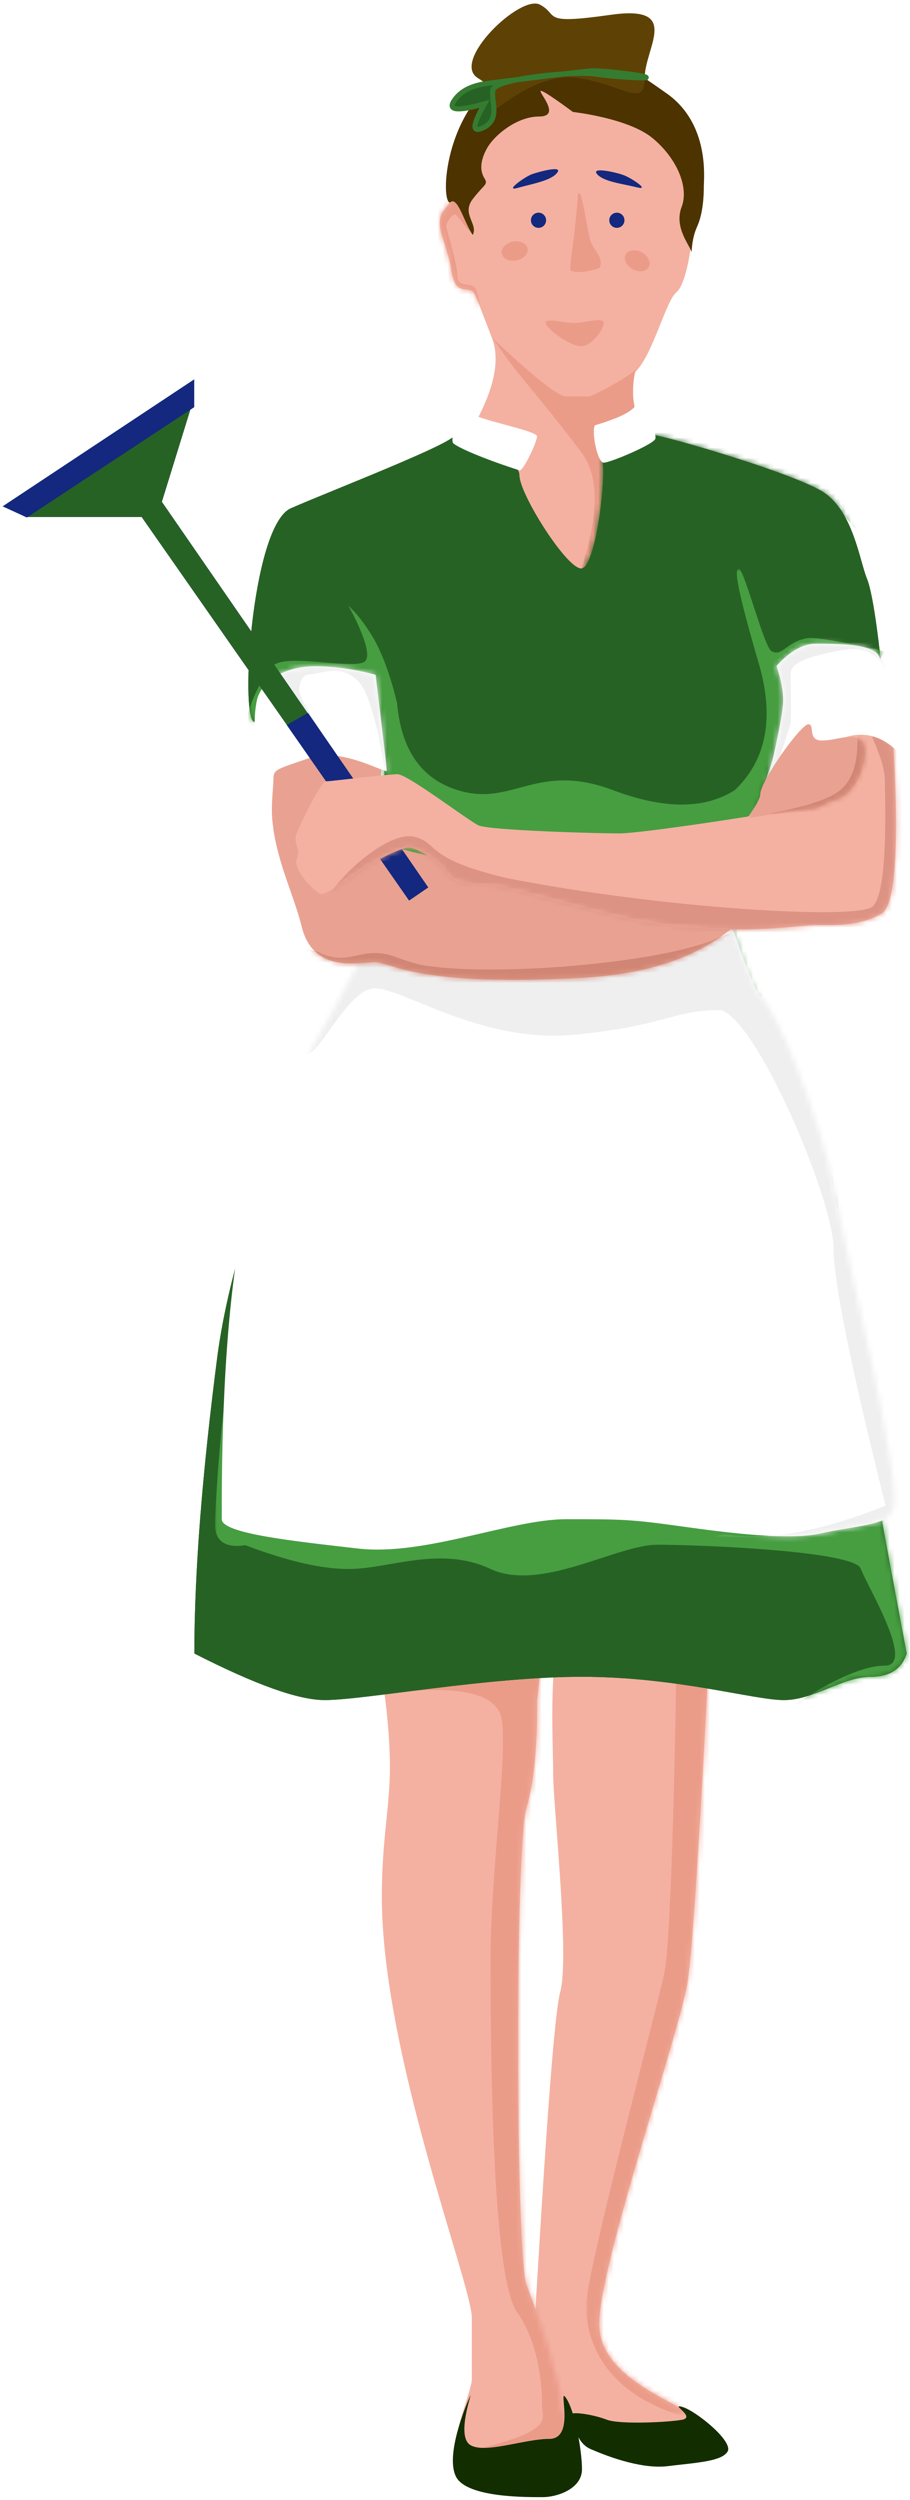 <?xml version="1.0" encoding="utf-8"?>
<!-- Generator: Adobe Illustrator 24.0.1, SVG Export Plug-In . SVG Version: 6.00 Build 0)  -->
<svg version="1.1" id="Layer_1" xmlns="http://www.w3.org/2000/svg" xmlns:xlink="http://www.w3.org/1999/xlink" x="0px" y="0px"
	 viewBox="0 0 180 494" style="enable-background:new 0 0 180 494;" xml:space="preserve">
<style type="text/css">
	.st0{fill-rule:evenodd;clip-rule:evenodd;fill:#F4B1A1;}
	.st1{filter:url(#Adobe_OpacityMaskFilter);}
	.st2{fill-rule:evenodd;clip-rule:evenodd;fill:#FFFFFF;}
	.st3{mask:url(#mask-2_1_);fill-rule:evenodd;clip-rule:evenodd;fill:#EB9C89;}
	.st4{filter:url(#Adobe_OpacityMaskFilter_1_);}
	.st5{mask:url(#mask-4_1_);fill-rule:evenodd;clip-rule:evenodd;fill:#EB9C89;}
	.st6{fill-rule:evenodd;clip-rule:evenodd;fill:#122D00;}
	.st7{filter:url(#Adobe_OpacityMaskFilter_2_);}
	.st8{mask:url(#mask-6_1_);fill-rule:evenodd;clip-rule:evenodd;fill:#EB9C89;}
	.st9{fill-rule:evenodd;clip-rule:evenodd;fill:#13287E;}
	.st10{fill-rule:evenodd;clip-rule:evenodd;fill:#EB9C89;}
	.st11{fill-rule:evenodd;clip-rule:evenodd;fill:#276225;}
	.st12{filter:url(#Adobe_OpacityMaskFilter_3_);}
	.st13{mask:url(#mask-8_1_);fill-rule:evenodd;clip-rule:evenodd;fill:#469E41;}
	.st14{filter:url(#Adobe_OpacityMaskFilter_4_);}
	.st15{mask:url(#mask-8_2_);fill-rule:evenodd;clip-rule:evenodd;fill:#276225;}
	.st16{filter:url(#Adobe_OpacityMaskFilter_5_);}
	.st17{mask:url(#mask-10_1_);fill-rule:evenodd;clip-rule:evenodd;fill:#EFEFEF;}
	.st18{fill-rule:evenodd;clip-rule:evenodd;fill:#E9A291;}
	.st19{filter:url(#Adobe_OpacityMaskFilter_6_);}
	.st20{mask:url(#mask-12_1_);fill-rule:evenodd;clip-rule:evenodd;fill:#D18675;}
	.st21{filter:url(#Adobe_OpacityMaskFilter_7_);}
	.st22{mask:url(#mask-14_1_);fill-rule:evenodd;clip-rule:evenodd;fill:#EFEFEF;}
	.st23{fill-rule:evenodd;clip-rule:evenodd;fill:#4743CE;}
	.st24{filter:url(#Adobe_OpacityMaskFilter_8_);}
	.st25{mask:url(#mask-17_1_);fill-rule:evenodd;clip-rule:evenodd;fill:#DD9383;}
	.st26{filter:url(#Adobe_OpacityMaskFilter_9_);}
	.st27{mask:url(#mask-19_1_);fill-rule:evenodd;clip-rule:evenodd;fill:#EFEFEF;}
	.st28{filter:url(#Adobe_OpacityMaskFilter_10_);}
	.st29{mask:url(#mask-21_1_);fill-rule:evenodd;clip-rule:evenodd;fill:#D18675;}
	.st30{fill-rule:evenodd;clip-rule:evenodd;fill:#4C3300;}
	.st31{fill-rule:evenodd;clip-rule:evenodd;fill:#5E4205;}
	.st32{fill-rule:evenodd;clip-rule:evenodd;fill:#276225;stroke:#357C31;}
</style>
<title>Woman 2</title>
<desc>Created with Sketch.</desc>
<g id="Home">
	<g id="Group-41" transform="translate(-598, -293)">
		<g transform="translate(-159, 128)">
			<g id="illustration" transform="translate(627, 0)">
				<g id="Woman-2" transform="translate(129.218, 164.924)">
					<g id="Group-19" transform="translate(105.795, 317.58)">
						<g id="Path-39">
							<path id="path-1_1_" class="st0" d="M4.4,33c0,6.2,3.3,36.2,1.4,43.1c-1.9,6.9-5,66.2-5.4,70.3s0.6,11,5,12.8
								c4.4,1.8,12.7,2.6,17.8,2.6s9.1,1.3,9.1-1.2c0-2.6-18.8-7.1-18.8-18.9S29.4,84.2,31,74.1c1-6.7,2.5-30,4.5-69.9
								c-18.1-5.1-28-5.1-29.6,0C3.5,11.9,4.4,26.9,4.4,33z"/>
						</g>
						<defs>
							<filter id="Adobe_OpacityMaskFilter" filterUnits="userSpaceOnUse" x="10.9" y="-3.7" width="41" height="163.5">
								<feColorMatrix  type="matrix" values="1 0 0 0 0  0 1 0 0 0  0 0 1 0 0  0 0 0 1 0"/>
							</filter>
						</defs>
						<mask maskUnits="userSpaceOnUse" x="10.9" y="-3.7" width="41" height="163.5" id="mask-2_1_">
							<g class="st1">
								<path id="path-1_2_" class="st2" d="M4.4,33c0,6.2,3.3,36.2,1.4,43.1c-1.9,6.9-5,66.2-5.4,70.3s0.6,11,5,12.8
									c4.4,1.8,12.7,2.6,17.8,2.6s9.1,1.3,9.1-1.2c0-2.6-18.8-7.1-18.8-18.9S29.4,84.2,31,74.1c1-6.7,2.5-30,4.5-69.9
									c-18.1-5.1-28-5.1-29.6,0C3.5,11.9,4.4,26.9,4.4,33z"/>
							</g>
						</mask>
						<path id="Path-62" class="st3" d="M14,11.3c9.8-1.1,14.7-0.1,14.7,2.8c0,4.4-0.8,51-2.3,58.2c-1.5,7.2-15.5,59.4-15.5,65.8
							s3.1,16.5,17.8,21.4c9.8,3.2,17.6-21.9,23.2-75.5l-5.5-69.9L28.7-3.7L14,11.3z"/>
					</g>
					<g id="Group-20" transform="translate(75.707, 324.374)">
						<g id="Path-38">
							<path id="path-3_1_" class="st0" d="M15.1,160.2c0-5,3.3-12.3,3.3-14.4c0-2,0-5.6,0-12.1c0-6.6-17.8-52.1-17.8-83.3
								c0-11.1,1.6-17.8,1.6-25.4c0-5.1-0.5-11.2-1.6-18.4l32-6.2l-1.3,11.4c0.1,9-0.6,16.1-2.1,21.2c-2.3,7.7-2.1,88.5,0,94.1
								c2.1,5.6,7,19.1,7,24.5c0,0.6,4.4,8.5,1.2,8.5c-3.6,0-13.4,2.7-15.8,2.7S15.1,165.1,15.1,160.2z"/>
						</g>
						<defs>
							<filter id="Adobe_OpacityMaskFilter_1_" filterUnits="userSpaceOnUse" x="-1.3" y="-2.9" width="42.7" height="166.1">
								<feColorMatrix  type="matrix" values="1 0 0 0 0  0 1 0 0 0  0 0 1 0 0  0 0 0 1 0"/>
							</filter>
						</defs>
						<mask maskUnits="userSpaceOnUse" x="-1.3" y="-2.9" width="42.7" height="166.1" id="mask-4_1_">
							<g class="st4">
								<path id="path-3_2_" class="st2" d="M15.1,160.2c0-5,3.3-12.3,3.3-14.4c0-2,0-5.6,0-12.1c0-6.6-17.8-52.1-17.8-83.3
									c0-11.1,1.6-17.8,1.6-25.4c0-5.1-0.5-11.2-1.6-18.4l32-6.2l-1.3,11.4c0.1,9-0.6,16.1-2.1,21.2c-2.3,7.7-2.1,88.5,0,94.1
									c2.1,5.6,7,19.1,7,24.5c0,0.6,4.4,8.5,1.2,8.5c-3.6,0-13.4,2.7-15.8,2.7S15.1,165.1,15.1,160.2z"/>
							</g>
						</mask>
						<path id="Path-63" class="st5" d="M4.2,10c12.6-1.2,19.3,0.6,20.1,5.4c1.2,7.1-2.2,30.8-2.2,47.2s0.2,62.8,5.2,69.9
							c5,7.1,5,16.8,5,18.9s2.5,4.5-12.3,8.1c-9.9,2.4-4.9,3.6,14.8,3.7l6.5-11.8c-6-25.8-9-38.7-9-38.7s0.8-29.5,2.5-88.4V-2.9
							L-1.3,0.4L4.2,10z"/>
					</g>
					<path id="Path-40" class="st6" d="M93.8,473.5c-0.9,1.9-5,11.8-2.8,16c2.2,4.2,14.4,4,17.2,4c2.7,0,7.7-1.6,7.7-5.5
						c0-4-1.6-12.6-3.5-14.5c-0.8-0.3,1.9,8.5-3,8.5s-12.7,3-15.6,1.2C90.9,481.4,94.4,472.2,93.8,473.5z"/>
					<path id="Path-41" class="st6" d="M113.7,477.1c0.8,3.4,1.6,5.9,3.9,6.9c2.3,1,9.5,4,15.1,3.4c5.6-0.7,10.8-0.9,12-2.9
						c1.2-2-6.2-8-8.9-8.8c-2.7-0.8,2.6,1.9,0,2.5c-2.6,0.5-12.4,1-15,0C118.2,477.2,114.3,476.6,113.7,477.1z"/>
					<g id="Group-34" transform="translate(87.354, 14.754)">
						<g id="Path-49">
							<path id="path-5_1_" class="st0" d="M21.1,99.7l-14.7-29c4.7-7.9,6.1-14.1,4.3-18.7c-2.7-6.9-2.8-7.5-3.6-8.9
								c-0.8-1.4-3.6,1.1-4.4-4.4s-3.9-9.2-1.2-12.2s4.2-9.1,5.6-11.8S15.3,0.4,22.8,0.4s18.9,3.1,22.3,8c3.4,4.9,5.2,7.2,5.2,13.8
								s0,7.3,0,9.3c0,2-1.1,10-3.1,11.6c-2.1,1.7-4.7,12.6-8.2,15.8c-0.7,1.2-0.7,3.5,0,7c4.2,9.1,5.6,15.7,4,20
								c-2.4,6.4-8.8,21.3-13.1,20.4C27,105.6,24.1,103.4,21.1,99.7z"/>
						</g>
						<defs>
							<filter id="Adobe_OpacityMaskFilter_2_" filterUnits="userSpaceOnUse" x="-3.5" y="19" width="11.9" height="28.1">
								<feColorMatrix  type="matrix" values="1 0 0 0 0  0 1 0 0 0  0 0 1 0 0  0 0 0 1 0"/>
							</filter>
						</defs>
						<mask maskUnits="userSpaceOnUse" x="-3.5" y="19" width="11.9" height="28.1" id="mask-6_1_">
							<g class="st7">
								<path id="path-5_2_" class="st2" d="M21.1,99.7l-14.7-29c4.7-7.9,6.1-14.1,4.3-18.7c-2.7-6.9-2.8-7.5-3.6-8.9
									c-0.8-1.4-3.6,1.1-4.4-4.4s-3.9-9.2-1.2-12.2s4.2-9.1,5.6-11.8S15.3,0.4,22.8,0.4s18.9,3.1,22.3,8c3.4,4.9,5.2,7.2,5.2,13.8
									s0,7.3,0,9.3c0,2-1.1,10-3.1,11.6c-2.1,1.7-4.7,12.6-8.2,15.8c-0.7,1.2-0.7,3.5,0,7c4.2,9.1,5.6,15.7,4,20
									c-2.4,6.4-8.8,21.3-13.1,20.4C27,105.6,24.1,103.4,21.1,99.7z"/>
							</g>
						</mask>
						<path id="Path-106" class="st8" d="M6.6,31c-0.5,0.4-2.6-3.3-3.2-3.3S1.7,29.3,1.7,30c0,0.7,2.2,7.2,2.2,9.9
							c0,2.7,3.2,0.6,3.9,3.1c0.5,1.7,0.7,3,0.7,4.1c-5.6-2-8.3-3.6-8.3-4.8c0-1.9-3.6-14.3-3.6-15.5c0-0.8,1.2-3.4,3.6-7.8
							C4.7,26.8,6.9,30.8,6.6,31z"/>
					</g>
					<circle id="Oval-3" class="st9" cx="122.8" cy="43.6" r="1.5"/>
					<circle id="Oval-3-Copy" class="st9" cx="107.3" cy="43.6" r="1.5"/>
					<path id="Path-98" class="st9" d="M118.9,34.5c1.3,1.5,5.1,1.9,7.9,2.6c2.8,0.7-1.5-2.1-2.9-2.5
						C122.5,34.1,117.6,33,118.9,34.5z"/>
					<path id="Path-98-Copy" class="st9" d="M111,34.2c-1.2,1.6-5,2.2-7.8,3s1.4-2.2,2.8-2.7S112.2,32.7,111,34.2z"/>
					
						<ellipse id="Oval-4" transform="matrix(0.485 -0.875 0.875 0.485 20.177 137.526)" class="st10" cx="126.8" cy="51.6" rx="1.9" ry="2.6"/>
					
						<ellipse id="Oval-4-Copy" transform="matrix(0.978 -0.208 0.208 0.978 -8.091 22.409)" class="st10" cx="102.6" cy="49.7" rx="2.6" ry="1.9"/>
					<path id="Oval-4-Copy-2" class="st10" d="M115.7,68.5c2.1,0,4.5-3.3,4.5-4.6s-3.8,0-5.9,0c-2.1,0-5.6-1.1-5.6,0
						C108.7,64.9,113.5,68.5,115.7,68.5z"/>
					<path id="Path-51" class="st10" d="M98.2,66.9c8.1,7.6,13,11.5,14.5,11.5c2.2,0,3.5,0,4.5,0c1,0,9.6-4.8,9.6-5.7
						c0-0.9-1.8,4.5,0,9.8c1.8,5.3-1.8,25.2-2.5,26.2c-0.7,0.9-10.4,11-9.4,6.9c1-4.1,6.8-18.3,0.9-26.1s-9.6-12.1-12.2-15.3
						C101.8,72,100.1,69.6,98.2,66.9z"/>
					<g id="Group-17" transform="translate(38.824, 85.607)">
						<g id="Path-42">
							<g>
								<path id="path-7_1_" class="st11" d="M0.4,241.2c12,6.1,20.5,9.2,25.8,9.2c7.8,0,32-4.6,50.8-4.6s34,4.6,40,4.6
									s11.6-4.6,17.2-4.6c3.7,0,6.1-1.5,7.1-4.6c-9.2-48.6-13.9-76.7-13.9-84.1s-5.9-24.2-17.7-50.3c-3.9-11-4.9-17.8-2.9-20.4
									c2.9-3.9,5.9-16,7.8-21.4s2.4-8.4,2.4-14.2s-0.9-7.2,3.4-7.2c4.4,0,15.8,1.7,15.8,1.7s-1.3-13.1-2.8-16.6
									c-1.4-3.5-2.7-12.9-8.3-16.8C119.6,8.1,92.9,0.4,91,0.4s-8.3,3-9.9,4.9c0.8,3.6-1.3,21.5-4.2,21.5
									c-2.9,0-12.2-14.7-12.2-18.4s-12.8-9.6-12.8-8s-24.4,11-32.4,14.5S9.2,59.4,12.6,57s20.9-9,22.5-7.5
									c1.6,1.4,2.8,11.6,2.9,15.5c0.1,3.9-0.4,35-3.9,40.3c-3.5,5.3-24.3,42.1-29.1,76.8C2,205.2,0.4,224.9,0.4,241.2z"/>
							</g>
							<g>
								<path id="path-7_2_" class="st11" d="M0.4,241.2c12,6.1,20.5,9.2,25.8,9.2c7.8,0,32-4.6,50.8-4.6s34,4.6,40,4.6
									s11.6-4.6,17.2-4.6c3.7,0,6.1-1.5,7.1-4.6c-9.2-48.6-13.9-76.7-13.9-84.1s-5.9-24.2-17.7-50.3c-3.9-11-4.9-17.8-2.9-20.4
									c2.9-3.9,5.9-16,7.8-21.4s2.4-8.4,2.4-14.2s-0.9-7.2,3.4-7.2c4.4,0,15.8,1.7,15.8,1.7s-1.3-13.1-2.8-16.6
									c-1.4-3.5-2.7-12.9-8.3-16.8C119.6,8.1,92.9,0.4,91,0.4s-8.3,3-9.9,4.9c0.8,3.6-1.3,21.5-4.2,21.5
									c-2.9,0-12.2-14.7-12.2-18.4s-12.8-9.6-12.8-8s-24.4,11-32.4,14.5S9.2,59.4,12.6,57s20.9-9,22.5-7.5
									c1.6,1.4,2.8,11.6,2.9,15.5c0.1,3.9-0.4,35-3.9,40.3c-3.5,5.3-24.3,42.1-29.1,76.8C2,205.2,0.4,224.9,0.4,241.2z"/>
							</g>
						</g>
						<defs>
							<filter id="Adobe_OpacityMaskFilter_3_" filterUnits="userSpaceOnUse" x="4.4" y="26.9" width="146.3" height="224.7">
								<feColorMatrix  type="matrix" values="1 0 0 0 0  0 1 0 0 0  0 0 1 0 0  0 0 0 1 0"/>
							</filter>
						</defs>
						<mask maskUnits="userSpaceOnUse" x="4.4" y="26.9" width="146.3" height="224.7" id="mask-8_1_">
							<g class="st12">
								<path id="path-7_3_" class="st2" d="M0.4,241.2c12,6.1,20.5,9.2,25.8,9.2c7.8,0,32-4.6,50.8-4.6s34,4.6,40,4.6
									s11.6-4.6,17.2-4.6c3.7,0,6.1-1.5,7.1-4.6c-9.2-48.6-13.9-76.7-13.9-84.1s-5.9-24.2-17.7-50.3c-3.9-11-4.9-17.8-2.9-20.4
									c2.9-3.9,5.9-16,7.8-21.4s2.4-8.4,2.4-14.2s-0.9-7.2,3.4-7.2c4.4,0,15.8,1.7,15.8,1.7s-1.3-13.1-2.8-16.6
									c-1.4-3.5-2.7-12.9-8.3-16.8C119.6,8.1,92.9,0.4,91,0.4s-8.3,3-9.9,4.9c0.8,3.6-1.3,21.5-4.2,21.5
									c-2.9,0-12.2-14.7-12.2-18.4s-12.8-9.6-12.8-8s-24.4,11-32.4,14.5S9.2,59.4,12.6,57s20.9-9,22.5-7.5
									c1.6,1.4,2.8,11.6,2.9,15.5c0.1,3.9-0.4,35-3.9,40.3c-3.5,5.3-24.3,42.1-29.1,76.8C2,205.2,0.4,224.9,0.4,241.2z"/>
							</g>
						</mask>
						<path id="Path-58" class="st13" d="M108.1,26.9c1.1,0,5.2,16.3,6.6,16.3c2,1,2.9-1.9,6.8-2.6c1.7-0.3,6.8,0.6,15.5,2.6
							c-12.2,17.9-19.6,29.4-22.3,34.5c-2.7,5.1,2.2,27.3,14.8,66.6l21.2,80.1c-4.3,18.1-6.5,27.2-6.5,27.2s-8.5,0-25.5,0
							c8.1-5.4,14.2-8,18.3-8c6.1,0-3.5-15.7-4.8-19.2c-1.4-3.5-32.1-4.7-40.2-4.7S69,229.1,59,224.5c-10-4.7-20,0-28.1,0
							c-5.4,0-12.2-1.6-20.4-4.7c-4,0.6-6-0.8-6-4.1c0-5,2.2-38.7,6-42.4c2.5-2.5,4.3-12.1,5.4-28.9l6.6-33.9l12.7-25.9
							c0-13,0-20.4,0-22.1c0-2.7-24.7,1.7-24.7-4.1c0-2.2,1.8-8.2,5.4-12.3c2.4-2.7,16.5,0.9,18.3-1c1.8-1.9-3.3-10.9-3.3-10.9
							s2.3,1.9,5,6.5c1.7,3,3.3,7.3,4.6,12.7c0.8,9.2,4.8,15,12,17.2c10.8,3.4,15.6-5.7,30.7,0c10.1,3.8,18.1,3.8,24.1,0
							c6.2-5.9,7.8-14.1,4.9-24.5C107.6,30.4,107.2,26.9,108.1,26.9z"/>
						<defs>
							<filter id="Adobe_OpacityMaskFilter_4_" filterUnits="userSpaceOnUse" x="76.8" y="-1.6" width="59.8" height="28.6">
								<feColorMatrix  type="matrix" values="1 0 0 0 0  0 1 0 0 0  0 0 1 0 0  0 0 0 1 0"/>
							</filter>
						</defs>
						<mask maskUnits="userSpaceOnUse" x="76.8" y="-1.6" width="59.8" height="28.6" id="mask-8_2_">
							<g class="st14">
								<path id="path-7_4_" class="st2" d="M0.4,241.2c12,6.1,20.5,9.2,25.8,9.2c7.8,0,32-4.6,50.8-4.6s34,4.6,40,4.6
									s11.6-4.6,17.2-4.6c3.7,0,6.1-1.5,7.1-4.6c-9.2-48.6-13.9-76.7-13.9-84.1s-5.9-24.2-17.7-50.3c-3.9-11-4.9-17.8-2.9-20.4
									c2.9-3.9,5.9-16,7.8-21.4s2.4-8.4,2.4-14.2s-0.9-7.2,3.4-7.2c4.4,0,15.8,1.7,15.8,1.7s-1.3-13.1-2.8-16.6
									c-1.4-3.5-2.7-12.9-8.3-16.8C119.6,8.1,92.9,0.4,91,0.4s-8.3,3-9.9,4.9c0.8,3.6-1.3,21.5-4.2,21.5
									c-2.9,0-12.2-14.7-12.2-18.4s-12.8-9.6-12.8-8s-24.4,11-32.4,14.5S9.2,59.4,12.6,57s20.9-9,22.5-7.5
									c1.6,1.4,2.8,11.6,2.9,15.5c0.1,3.9-0.4,35-3.9,40.3c-3.5,5.3-24.3,42.1-29.1,76.8C2,205.2,0.4,224.9,0.4,241.2z"/>
							</g>
						</mask>
						<path id="Path-59" class="st15" d="M92-1.6L80.5,4.7C77.1,18.6,76,26,77.3,26.9c1.6,1.1,6.1-15,6.1-17.5s10.9-6.2,16.1-4.7
							s16.8,1.7,28.7,11.1c-2.3-3.2,6.4,7.3,6.6,7.5c1.9,1.8,2.3-4.4,1.2-18.6L92-1.6z"/>
					</g>
					<g id="Group-21" transform="translate(44.647, 182.667)">
						<g id="Path-44">
							<path id="path-9_1_" class="st2" d="M0,117.6c0,2.8,13.8,4.3,27,5.8c13.2,1.5,30.2-5.8,41.1-5.8s12.7,0,22.7,1.4
								s21.6,2.8,27.7,1.4s14-1.7,14-4.5c3.7,0-10.5-57.3-12-66c-1.5-8.7-10.5-33.5-14.2-35.8c-1.1-1.9-3-6.6-5.5-14L28.5,3.9
								c-0.8,2.6-2.8,6.6-5.9,12.1C18,24.3,6.9,42.5,3.4,63.1S0,110.2,0,117.6z"/>
						</g>
						<defs>
							<filter id="Adobe_OpacityMaskFilter_5_" filterUnits="userSpaceOnUse" x="14.6" y="-8.3" width="141.7" height="144.5">
								<feColorMatrix  type="matrix" values="1 0 0 0 0  0 1 0 0 0  0 0 1 0 0  0 0 0 1 0"/>
							</filter>
						</defs>
						<mask maskUnits="userSpaceOnUse" x="14.6" y="-8.3" width="141.7" height="144.5" id="mask-10_1_">
							<g class="st16">
								<path id="path-9_2_" class="st2" d="M0,117.6c0,2.8,13.8,4.3,27,5.8c13.2,1.5,30.2-5.8,41.1-5.8s12.7,0,22.7,1.4
									s21.6,2.8,27.7,1.4s14-1.7,14-4.5c3.7,0-10.5-57.3-12-66c-1.5-8.7-10.5-33.5-14.2-35.8c-1.1-1.9-3-6.6-5.5-14L28.5,3.9
									c-0.8,2.6-2.8,6.6-5.9,12.1C18,24.3,6.9,42.5,3.4,63.1S0,110.2,0,117.6z"/>
							</g>
						</mask>
						<path id="Path-64" class="st17" d="M16.4,25.4c2.1,2.4,8.3-12.7,13.9-12.7s20.9,10.8,39.1,9.2C87.6,20.2,89.2,17,98.6,17
							C105.7,18.5,121,54.4,121,64c0,6.4,3.4,23.4,10.3,50.9c-12.1,4.9-22.2,6.8-30.5,5.9c-12.4-1.4,6,14.1,8.1,14.1
							s39.2,2.9,39.2,0c0-2.9,8.3-87.3,8.3-87.3S144.5,34.8,121,8.9L100.8-8.3L16.4,1.5C14.1,14.7,14.1,22.7,16.4,25.4z"/>
					</g>
					<g id="Group-42" transform="translate(54.159, 142.496)">
						<g id="Path-53">
							<path id="path-11_1_" class="st18" d="M1,7.9c0.6-3,8-4,11.7-4c2.5,0,5.7,1.3,9.6,4c-1.4,11.2-0.9,16.8,1.5,16.8
								c8.5,2.8,46.1,9.6,52.7,9.6c6.6,0,20.5-17,20.5-19.7s8-13.9,9.5-13.9c1.4,0-0.3,3.2,2.7,3.2s5.8-1.6,7.8,0
								c2,1.6-0.5,10-4.6,11.4c-4.1,1.4-3.8,2-5.2,2c-1,0-2.7,2.4-5.2,7.3c-5,16.3-18.4,25-40.4,26.2c-32.9,1.8-37.5-3.1-40.8-3.1
								S8.6,50,6.3,40.7S-1.8,22.7,1,7.9z"/>
						</g>
						<defs>
							<filter id="Adobe_OpacityMaskFilter_6_" filterUnits="userSpaceOnUse" x="3.5" y="41.3" width="90.5" height="16.7">
								<feColorMatrix  type="matrix" values="1 0 0 0 0  0 1 0 0 0  0 0 1 0 0  0 0 0 1 0"/>
							</filter>
						</defs>
						<mask maskUnits="userSpaceOnUse" x="3.5" y="41.3" width="90.5" height="16.7" id="mask-12_1_">
							<g class="st19">
								<path id="path-11_2_" class="st2" d="M1,7.9c0.6-3,8-4,11.7-4c2.5,0,5.7,1.3,9.6,4c-1.4,11.2-0.9,16.8,1.5,16.8
									c8.5,2.8,46.1,9.6,52.7,9.6c6.6,0,20.5-17,20.5-19.7s8-13.9,9.5-13.9c1.4,0-0.3,3.2,2.7,3.2s5.8-1.6,7.8,0
									c2,1.6-0.5,10-4.6,11.4c-4.1,1.4-3.8,2-5.2,2c-1,0-2.7,2.4-5.2,7.3c-5,16.3-18.4,25-40.4,26.2c-32.9,1.8-37.5-3.1-40.8-3.1
									S8.6,50,6.3,40.7S-1.8,22.7,1,7.9z"/>
							</g>
						</mask>
						<path id="Path-113" class="st20" d="M9.5,45.6c4.7,2.6,7.5,0.3,11.1,0.3s3.7,0.9,9.1,2.3C43.4,50.7,76.6,48,88,43.2
							c7.6-3.2,8-2.5,1.3,1.9C66.4,53.7,54.5,58,53.6,58c-1.4,0-36.7-6.9-39.4-7.6S2,43.2,3.7,43.2S4.7,44.9,9.5,45.6z"/>
					</g>
					<g id="Group-23" transform="translate(50.471, 131.225)">
						<g id="Path-45">
							<path id="path-13_1_" class="st2" d="M1.2,6.9c1-3.4,5.2-6.4,11.5-6.4s11.9,1.7,11.9,1.7s2.2,18,2.2,18.9
								c0,0.8-8.9-4.7-15.2-2.5s-7.2,2.2-7.2,4.1s-0.7,6.3,0,9.9C3.4,30.9-0.8,15.2,1.2,6.9z"/>
						</g>
						<defs>
							<filter id="Adobe_OpacityMaskFilter_7_" filterUnits="userSpaceOnUse" x="3.4" y="-4.6" width="26.3" height="27.2">
								<feColorMatrix  type="matrix" values="1 0 0 0 0  0 1 0 0 0  0 0 1 0 0  0 0 0 1 0"/>
							</filter>
						</defs>
						<mask maskUnits="userSpaceOnUse" x="3.4" y="-4.6" width="26.3" height="27.2" id="mask-14_1_">
							<g class="st21">
								<path id="path-13_2_" class="st2" d="M1.2,6.9c1-3.4,5.2-6.4,11.5-6.4s11.9,1.7,11.9,1.7s2.2,18,2.2,18.9
									c0,0.8-8.9-4.7-15.2-2.5s-7.2,2.2-7.2,4.1s-0.7,6.3,0,9.9C3.4,30.9-0.8,15.2,1.2,6.9z"/>
							</g>
						</mask>
						<path id="Path-66" class="st22" d="M13.7,13.2c-2.8-4.4-4.2-7-4.2-7.9c0-1.3,0.5-3.2,2.1-3.2c3.5-0.5,6.5-1.8,9.6,1.4
							s5.3,17.3,5.3,18.6s3.3-1.3,3.3-1.3S28.5,6.1,28.5,5.4c0-0.5-2.4-3.8-7.3-10c-10.7,0.6-16,0.8-16,0.8S4.6-1.4,3.4,3.5
							L13.7,13.2z"/>
					</g>
					<g id="Group-16" transform="translate(0, 74.931)">
						<g id="Path-54">
							<g>
								<path id="path-15" class="st23" d="M81.7,102.9l3.7-2.4c0,0-17.5-25.4-52.6-76.2l6-19.4l-33,22.4h23
									C64,77.7,81.7,102.9,81.7,102.9z"/>
							</g>
							<g>
								<path id="path-15_1_" class="st11" d="M81.7,102.9l3.7-2.4c0,0-17.5-25.4-52.6-76.2l6-19.4l-33,22.4h23
									C64,77.7,81.7,102.9,81.7,102.9z"/>
							</g>
						</g>
						<polygon id="Path-55" class="st9" points="1.3,25.2 6.1,27.4 39.2,5.6 39.2,0.1 						"/>
						<polygon id="Path-56" class="st9" points="85.5,100.5 61.7,66 57.5,68.4 81.7,103.1 						"/>
					</g>
					<g id="Group-25" transform="translate(58.407, 143.558)">
						<g id="Path-52">
							<path id="path-16_1_" class="st0" d="M96.8,5.9c0-3,13.7-6.3,16.3-5.4c2.7,0.9,6,2.6,6,3.7s2.1,30.1-2.3,32.8
								s-10.4,2.3-13.3,2.3c-2.9,0-20.8,3.1-41.6-2.3s-21.1-5.6-23.5-5.6c-2.4,0-6.2-0.2-7.7-2.4C29.3,26.7,25,24,23.2,24
								s-8.3,3.5-10.1,4.9S6.9,33.2,6,33.2s-5.8-4.6-4.9-7s-0.9-2.8,0-5.1s4.8-10.2,5.8-10.2S19,9.5,21,9.5s13.9,9.1,16,10.1
								c2.1,1,23.4,1.6,27.9,1.6s32-4.2,33.9-4.9C100.7,15.7,96.8,12.2,96.8,5.9z"/>
						</g>
						<defs>
							<filter id="Adobe_OpacityMaskFilter_8_" filterUnits="userSpaceOnUse" x="7.3" y="-2.7" width="117.5" height="50.9">
								<feColorMatrix  type="matrix" values="1 0 0 0 0  0 1 0 0 0  0 0 1 0 0  0 0 0 1 0"/>
							</filter>
						</defs>
						<mask maskUnits="userSpaceOnUse" x="7.3" y="-2.7" width="117.5" height="50.9" id="mask-17_1_">
							<g class="st24">
								<path id="path-16_2_" class="st2" d="M96.8,5.9c0-3,13.7-6.3,16.3-5.4c2.7,0.9,6,2.6,6,3.7s2.1,30.1-2.3,32.8
									s-10.4,2.3-13.3,2.3c-2.9,0-20.8,3.1-41.6-2.3s-21.1-5.6-23.5-5.6c-2.4,0-6.2-0.2-7.7-2.4C29.3,26.7,25,24,23.2,24
									s-8.3,3.5-10.1,4.9S6.9,33.2,6,33.2s-5.8-4.6-4.9-7s-0.9-2.8,0-5.1s4.8-10.2,5.8-10.2S19,9.5,21,9.5s13.9,9.1,16,10.1
									c2.1,1,23.4,1.6,27.9,1.6s32-4.2,33.9-4.9C100.7,15.7,96.8,12.2,96.8,5.9z"/>
							</g>
						</mask>
						<path id="Path-111" class="st25" d="M114.9,2.2c1.7,3.8,2.5,6.6,2.5,8.5c0,2.8,0.8,22.4-2.5,25c-3.4,2.6-42,0.3-72.4-5.7
							c-16.3-3.9-13.2-6.8-18-8.1c-4.8-1.3-13.2,6.2-16.2,10.3c-2,2.7-1,3.3,3,1.7l43.2,6l58.3,8.4l12-13.4c0-18.8,0-28.4,0-28.9
							c0-0.5-2.4-3.3-7.3-8.6L114.9,2.2z"/>
					</g>
					<g id="Group-22" transform="translate(152.384, 126.372)">
						<g id="Path-46">
							<path id="path-18_1_" class="st2" d="M2,5.3c2.6-2.9,5.2-4.4,7.8-4.4c3.8,0,10.8,0,12.3,2.2s2,7.4,2,10.8s2.5,7.8,2.5,8.7
								s-4.3-6.3-12.3-2.7s-9.1,6.3-11,7.9c-1.3,1-2.3,1-3,0c2-8.4,3-13.6,3-15.7S2.8,7.7,2,5.3z"/>
						</g>
						<defs>
							<filter id="Adobe_OpacityMaskFilter_9_" filterUnits="userSpaceOnUse" x="-4.3" y="-9.9" width="27.8" height="39.7">
								<feColorMatrix  type="matrix" values="1 0 0 0 0  0 1 0 0 0  0 0 1 0 0  0 0 0 1 0"/>
							</filter>
						</defs>
						<mask maskUnits="userSpaceOnUse" x="-4.3" y="-9.9" width="27.8" height="39.7" id="mask-19_1_">
							<g class="st26">
								<path id="path-18_2_" class="st2" d="M2,5.3c2.6-2.9,5.2-4.4,7.8-4.4c3.8,0,10.8,0,12.3,2.2s2,7.4,2,10.8s2.5,7.8,2.5,8.7
									s-4.3-6.3-12.3-2.7s-9.1,6.3-11,7.9c-1.3,1-2.3,1-3,0c2-8.4,3-13.6,3-15.7S2.8,7.7,2,5.3z"/>
							</g>
						</mask>
						<path id="Path-65" class="st27" d="M4,26.8c-3.5,0,0.6-8.5,0.8-10.4c0.1-1.9,0-7.4,0-9.6s3.5-3.4,10-4.6
							c4.3-0.8,7.2,0.5,8.8,3.9l-1.8-16l-22.8,12v15.1c-3.8,10.3-4.2,14.3-1.2,12C2.1,25.7,7.5,26.8,4,26.8z"/>
					</g>
					<g id="Group-43" transform="translate(148.673, 142.496)">
						<g id="Path-53_1_">
							<path id="path-20_1_" class="st18" d="M2.5,14.6c0-2.7,8-13.9,9.5-13.9c1.4,0-0.3,3.2,2.7,3.2s5.8-1.6,7.8,0S22.1,14,18,15.4
								s-3.8,2-5.2,2c-1,0-5.1,0.6-12.5,1.8C1.8,17.9,2.5,16.4,2.5,14.6z"/>
						</g>
						<defs>
							<filter id="Adobe_OpacityMaskFilter_10_" filterUnits="userSpaceOnUse" x="4.4" y="2.8" width="19.9" height="15.7">
								<feColorMatrix  type="matrix" values="1 0 0 0 0  0 1 0 0 0  0 0 1 0 0  0 0 0 1 0"/>
							</filter>
						</defs>
						<mask maskUnits="userSpaceOnUse" x="4.4" y="2.8" width="19.9" height="15.7" id="mask-21_1_">
							<g class="st28">
								<path id="path-20_2_" class="st2" d="M2.5,14.6c0-2.7,8-13.9,9.5-13.9c1.4,0-0.3,3.2,2.7,3.2s5.8-1.6,7.8,0S22.1,14,18,15.4
									s-3.8,2-5.2,2c-1,0-5.1,0.6-12.5,1.8C1.8,17.9,2.5,16.4,2.5,14.6z"/>
							</g>
						</mask>
						<path id="Path-114" class="st29" d="M21.7,3.7c0.1,4.8-1.1,8.2-3.5,10.1c-3.7,2.9-12.2,4-13.5,4.5s7-0.5,9.8-0.5s8-1.3,8.6-5
							c0.6-3.7,2.3-9,0.6-9.8C22.4,2.6,21.8,2.8,21.7,3.7z"/>
					</g>
					<path id="Path-47" class="st2" d="M118.5,84.1c-0.8,0.9,0.4,7.4,1.7,7.4c1.3,0,9.8-3.6,10.2-4.7c0.4-1.1-2.2-7.9-3.3-7.9
						C126,79.3,128.9,81,118.5,84.1z"/>
					<path id="Path-48" class="st2" d="M103.5,93c0.6,0.5,3.5-5.5,3.5-6.7c0-1.2-12.7-3.4-13.2-4.8c-0.6-1.4,2.8-2.7,2.8-2.7
						s-4.2,0.2-4.9,1.9s-1.8,6.3-1.3,6.9C91,88.4,96.6,90.8,103.5,93z"/>
					<path id="Path-50" class="st30" d="M89.8,40.1c1.5-1.5,2.9,4.3,4.5,6.4c1.1-2.2-2.3-4.1,0-7.1c2.3-3,3.1-2.8,2.3-4.1
						c-0.8-1.3-1-3.2,0.5-5.9s6-6.3,10.3-6.3s0.3-4.3,0.3-5c0-0.7,6.4,4.1,6.4,4.1s11,1.2,15.8,5.2s7.2,9.7,5.7,13.6
						s1.5,7.4,1.9,8.7c0.2,0.8-0.1-2.1,1.2-4.9c1.2-2.7,1.3-6.3,1.3-7.9s1.2-12.4-7.4-18.4c-8.5-6-13.7-9.3-18.4-8
						c-4.7,1.3,0.2-4.1-12.8,3.5S87.9,40.1,89.8,40.1z"/>
					<path id="Path-57" class="st31" d="M95.3,20.7c3.6-1.3,3.6-3,0-5.2c-5.4-3.3,8.4-16.6,12.3-14.5s-0.1,4,14,2s6.7,6.5,6.7,12.5
						s-4.1,1.4-13.1,0s-17.6,8-17.6,6.6C97.6,21.2,96.9,20.7,95.3,20.7z"/>
					<path id="Path-33" class="st32" d="M117.5,14.1c1.9-0.2,11.3,0.9,11.1,1.3c0.2,0.2-6-0.1-10.2-0.7c-4.2-0.6-19.6,0.9-20.1,3.1
						c-0.5,2.2,1.6,5.8-1.9,7.5c-2.3,1.1-2.2-0.4,0.2-4.7c-5.3,1.5-7.3,1.3-6-0.6c1.3-2,3.6-3.1,7-3.5
						C109.6,15,116.2,14.2,117.5,14.1z"/>
					<path id="Path-105" class="st10" d="M115.1,38.4c0.7-1.6,1.7,6.4,2.4,9c0.6,2.2,2.8,3.4,1.9,5.6c-2.5,1-5.1,1-5.8,0.5
						C113.6,50.1,114.4,48.3,115.1,38.4z"/>
				</g>
			</g>
		</g>
	</g>
</g>
</svg>
